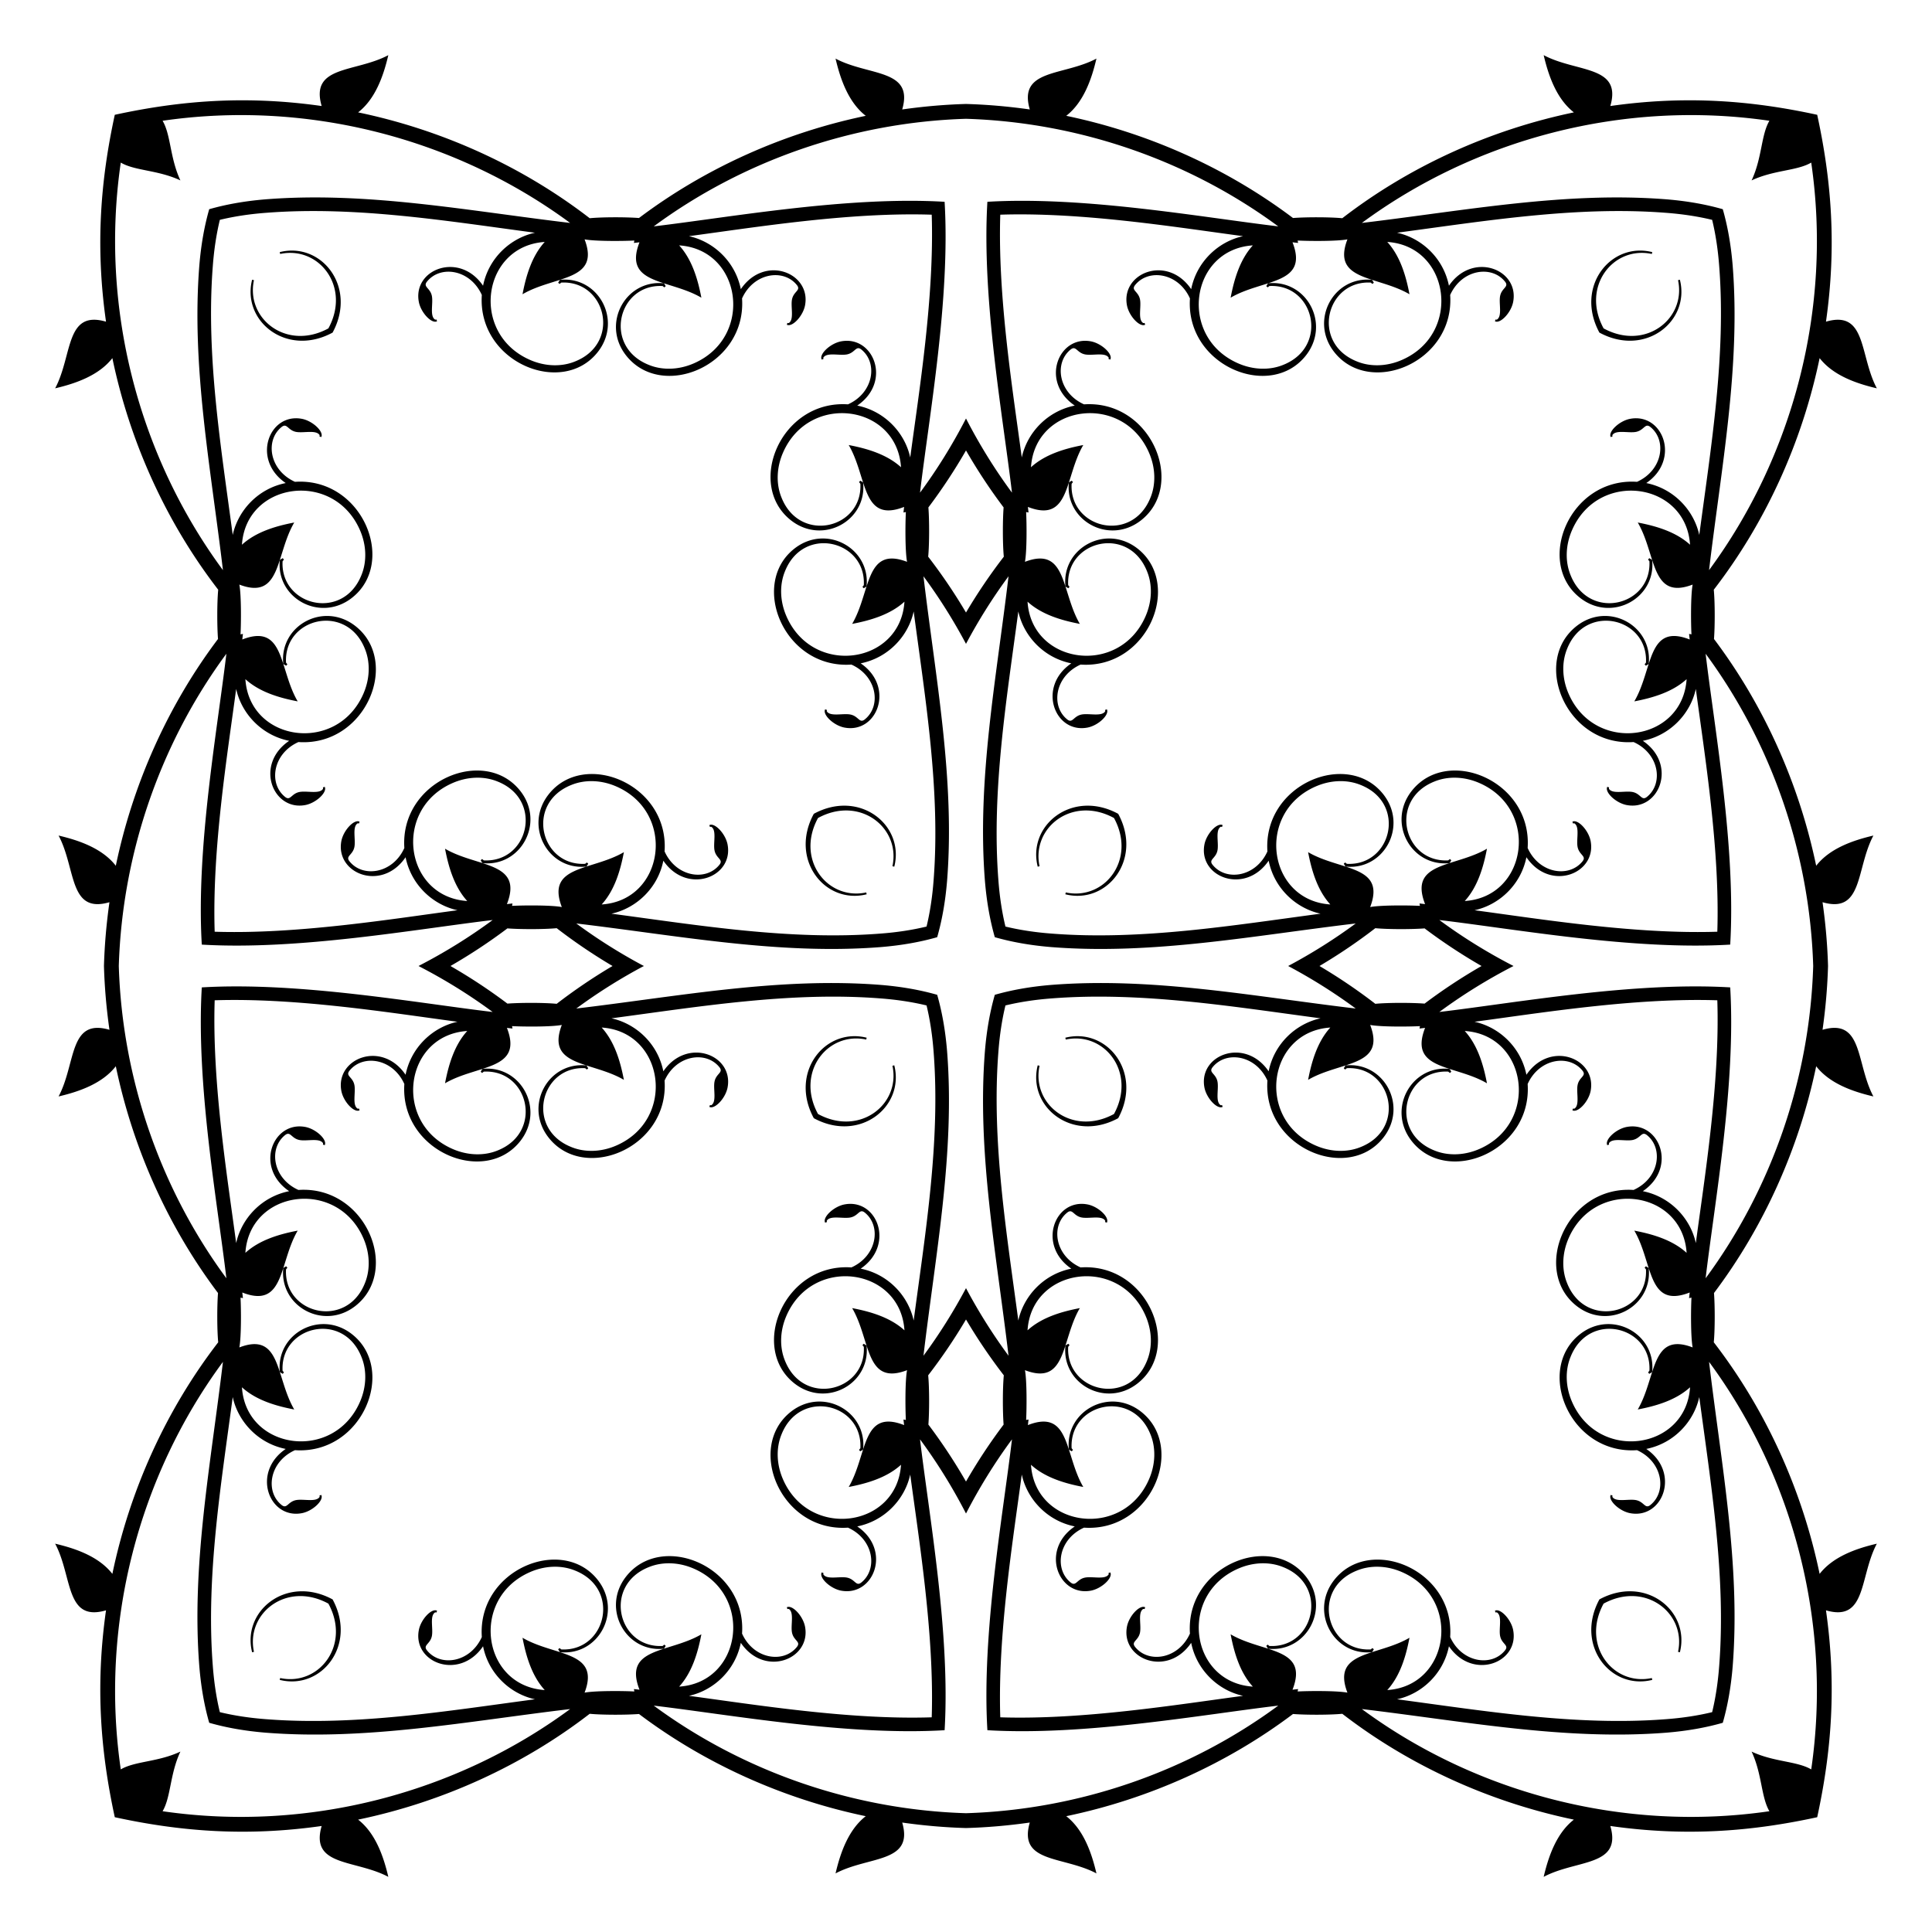 <svg xmlns="http://www.w3.org/2000/svg" viewBox="0 0 1696.886 1696.886"><path d="M1513.133 1513.133c4.15-14.474 7.142-30.868 8.667-49.295 7.098-89.228-10.059-177.791-20.722-267.702 73.695 99.901 108.417 229.865 89.733 357.939-12.557-7.362-32.605-6.374-52.374-15.638 9.263 19.769 8.276 39.817 15.638 52.374-128.073 18.684-258.038-16.038-357.939-89.733 89.911 10.663 178.475 27.82 267.702 20.722 18.427-1.525 34.821-4.517 49.295-8.667zm-1329.381 0c14.474 4.15 30.868 7.142 49.295 8.667 89.228 7.098 177.791-10.059 267.702-20.722-99.901 73.695-229.865 108.417-357.939 89.733 7.362-12.557 6.374-32.605 15.638-52.374-19.769 9.263-39.817 8.276-52.374 15.638-18.684-128.073 16.038-258.038 89.733-357.939-10.663 89.911-27.82 178.475-20.722 267.702 1.526 18.427 4.518 34.821 8.667 49.295zm0-1329.381c-4.15 14.474-7.142 30.868-8.667 49.295-7.098 89.228 10.059 177.791 20.722 267.702-73.695-99.901-108.417-229.865-89.733-357.939 12.557 7.362 32.605 6.374 52.374 15.638-9.263-19.769-8.276-39.817-15.638-52.374 128.073-18.684 258.038 16.038 357.939 89.733-89.911-10.663-178.475-27.82-267.702-20.722-18.427 1.526-34.821 4.518-49.295 8.667zm1329.381 0c-14.474-4.15-30.868-7.142-49.295-8.667-89.228-7.098-177.791 10.059-267.702 20.722 99.901-73.695 229.865-108.417 357.939-89.733-7.362 12.557-6.374 32.605-15.638 52.374 19.769-9.263 39.817-8.276 52.374-15.638 18.684 128.073-16.038 258.038-89.733 357.939 10.663-89.911 27.82-178.475 20.722-267.702-1.525-18.427-4.517-34.821-8.667-49.295zm-664.69 381.753c11.009-20.71 23.494-40.568 37.359-59.363-10.663 89.911-27.82 178.475-20.722 267.702 1.526 18.427 4.518 34.821 8.667 49.295 14.474 4.15 30.868 7.142 49.295 8.667 89.228 7.098 177.791-10.059 267.702-20.722-18.795 13.864-38.653 26.349-59.363 37.359 20.71 11.009 40.568 23.494 59.363 37.359-89.911-10.663-178.475-27.82-267.702-20.722-18.427 1.526-34.821 4.518-49.295 8.667-4.15 14.474-7.142 30.868-8.667 49.295-7.098 89.228 10.059 177.791 20.722 267.702-13.864-18.795-26.349-38.653-37.359-59.363-11.01 20.71-23.495 40.568-37.359 59.363 10.663-89.911 27.82-178.475 20.722-267.702-1.526-18.427-4.518-34.821-8.667-49.295-14.474-4.15-30.868-7.142-49.295-8.667-89.228-7.098-177.791 10.059-267.702 20.722 18.795-13.864 38.653-26.349 59.363-37.359-20.71-11.01-40.568-23.495-59.363-37.359 89.911 10.663 178.475 27.82 267.702 20.722 18.427-1.526 34.821-4.518 49.295-8.667 4.15-14.474 7.142-30.868 8.667-49.295 7.098-89.228-10.059-177.791-20.722-267.702 13.864 18.794 26.349 38.653 37.359 59.363zm0-461.169c99.848 3.065 196.356 37.029 274.255 94.494-67.473-8.004-170.056-26.665-255.468-21.595-5.07 85.412 13.591 187.995 21.595 255.468-15.136-20.518-28.642-42.327-40.382-65.148-11.74 22.821-25.246 44.63-40.382 65.148 8.004-67.473 26.665-170.056 21.595-255.468-85.412-5.07-187.995 13.591-255.468 21.595 77.898-57.465 174.407-91.429 274.255-94.494zm744.106 744.107c-3.065 99.848-37.029 196.356-94.494 274.255 8.004-67.473 26.665-170.056 21.595-255.468-85.412-5.07-187.995 13.591-255.468 21.595 20.518-15.136 42.327-28.642 65.148-40.382-22.821-11.74-44.63-25.246-65.148-40.382 67.473 8.004 170.056 26.665 255.468 21.595 5.07-85.412-13.591-187.995-21.595-255.468 57.466 77.898 91.429 174.407 94.494 274.255zm-744.106 744.106c-99.848-3.065-196.356-37.029-274.255-94.494 67.473 8.004 170.056 26.665 255.468 21.595 5.07-85.412-13.591-187.995-21.595-255.468 15.136 20.518 28.642 42.327 40.382 65.148 11.74-22.821 25.246-44.63 40.382-65.148-8.004 67.473-26.665 170.056-21.595 255.468 85.412 5.07 187.995-13.591 255.468-21.595-77.899 57.466-174.407 91.429-274.255 94.494zM104.336 848.443c3.065-99.848 37.029-196.356 94.494-274.255-8.004 67.473-26.665 170.056-21.595 255.468 85.412 5.07 187.995-13.591 255.468-21.595-20.518 15.136-42.327 28.642-65.148 40.382 22.821 11.74 44.63 25.246 65.148 40.382-67.473-8.004-170.056-26.665-255.468-21.595-5.07 85.412 13.591 187.995 21.595 255.468-57.465-77.899-91.429-174.407-94.494-274.255zm1491.722-747.616c-57.9-12.587-115.436-17.122-181.696-7.711 10.425-35.88-29.632-29.269-58.542-44.674 4.304 18.447 11.464 38.555 26.529 50.256-74.3 15.479-144.596 47.598-203.413 92.96-11.182-1.071-32.065-1.044-43.278-.179-57.934-43.659-126.764-74.674-199.176-89.758 15.086-11.716 22.226-31.835 26.531-50.256-29.054 15.469-68.961 8.831-58.543 44.673-19.346-2.748-37.946-4.307-56.027-4.825-18.081.518-36.682 2.077-56.028 4.825 10.418-35.842-29.489-29.205-58.543-44.673 4.305 18.421 11.445 38.54 26.531 50.256-72.412 15.084-141.242 46.099-199.176 89.758-11.213-.866-32.096-.893-43.279.179-58.818-45.362-129.113-77.481-203.413-92.96 15.065-11.7 22.225-31.808 26.529-50.256-28.909 15.405-68.967 8.793-58.542 44.674-66.26-9.411-123.796-4.876-181.696 7.711-12.587 57.9-17.122 115.436-7.711 181.696-35.88-10.425-29.269 29.632-44.674 58.542 18.447-4.304 38.555-11.464 50.256-26.529 15.479 74.3 47.598 144.596 92.96 203.413-1.071 11.182-1.044 32.065-.179 43.279-43.659 57.934-74.674 126.764-89.758 199.176-11.716-15.086-31.835-22.226-50.256-26.531 15.469 29.054 8.831 68.961 44.673 58.543-2.748 19.346-4.307 37.947-4.825 56.028.518 18.081 2.077 36.682 4.825 56.027-35.842-10.418-29.205 29.489-44.673 58.543 18.421-4.305 38.54-11.445 50.256-26.531 15.084 72.412 46.099 141.242 89.758 199.176-.866 11.213-.893 32.096.179 43.278-45.362 58.818-77.481 129.113-92.96 203.413-11.7-15.065-31.808-22.225-50.256-26.529 15.405 28.909 8.793 68.967 44.674 58.542-9.411 66.26-4.876 123.796 7.711 181.696 57.9 12.587 115.436 17.122 181.696 7.711-10.425 35.88 29.632 29.269 58.542 44.673-4.304-18.447-11.464-38.555-26.529-50.256 74.3-15.479 144.596-47.598 203.413-92.96 11.182 1.071 32.065 1.044 43.279.179 57.934 43.659 126.764 74.674 199.176 89.758-15.086 11.716-22.226 31.835-26.531 50.256 29.054-15.469 68.961-8.831 58.543-44.673 19.346 2.748 37.947 4.307 56.028 4.825 18.081-.518 36.682-2.077 56.027-4.825-10.418 35.842 29.489 29.205 58.543 44.673-4.305-18.421-11.445-38.54-26.531-50.256 72.412-15.084 141.242-46.099 199.176-89.758 11.213.865 32.096.892 43.278-.179 58.818 45.362 129.113 77.481 203.413 92.96-15.065 11.7-22.225 31.808-26.529 50.256 28.909-15.405 68.967-8.793 58.542-44.673 66.26 9.411 123.796 4.876 181.696-7.711 12.587-57.9 17.122-115.436 7.711-181.696 35.88 10.425 29.269-29.632 44.673-58.542-18.447 4.304-38.555 11.464-50.256 26.529-15.479-74.3-47.598-144.596-92.96-203.413 1.071-11.182 1.044-32.065.179-43.278 43.659-57.934 74.674-126.764 89.758-199.176 11.716 15.086 31.835 22.226 50.256 26.531-15.469-29.054-8.831-68.961-44.673-58.543 2.748-19.346 4.307-37.946 4.825-56.027-.518-18.081-2.077-36.682-4.825-56.028 35.842 10.418 29.205-29.489 44.673-58.543-18.421 4.305-38.54 11.445-50.256 26.531-15.084-72.412-46.099-141.242-89.758-199.176.865-11.213.892-32.096-.179-43.279 45.362-58.818 77.481-129.113 92.96-203.413 11.7 15.065 31.808 22.225 50.256 26.529-15.405-28.909-8.793-68.967-44.673-58.542 9.411-66.26 4.877-123.796-7.711-181.696zM848.443 395.638c10.012 17.396 21.045 34.122 33.031 50.027-.866 11.213-.893 32.096.179 43.278a483.796 483.796 0 00-33.209 49.039 483.97 483.97 0 00-33.21-49.039c1.071-11.182 1.044-32.065.179-43.278 11.985-15.905 23.018-32.631 33.03-50.027zM395.638 848.443c17.396-10.012 34.122-21.045 50.027-33.031 11.213.866 32.096.893 43.278-.179a483.97 483.97 0 0049.039 33.21 484.127 484.127 0 00-49.039 33.209c-11.182-1.071-32.065-1.044-43.278-.179-15.905-11.985-32.631-23.018-50.027-33.03zm452.805 452.805c-10.012-17.396-21.045-34.122-33.031-50.027.866-11.213.893-32.096-.179-43.278a483.97 483.97 0 0033.21-49.039 484.127 484.127 0 0033.209 49.039c-1.071 11.182-1.044 32.065-.179 43.278-11.985 15.905-23.018 32.631-33.03 50.027zm452.805-452.805c-17.396 10.012-34.122 21.045-50.027 33.031-11.213-.866-32.096-.893-43.278.179a483.796 483.796 0 00-49.039-33.209 483.97 483.97 0 0049.039-33.21c11.182 1.071 32.065 1.044 43.278.179 15.905 11.985 32.631 23.018 50.027 33.03zM982.115 714.771c-40.199-21.783-79.899 9.905-70.687 46.429l1.624-.38c-7.319-33.887 28.727-62.323 65.372-42.358 19.965 36.645-8.471 72.691-42.358 65.372l-.38 1.624c36.524 9.212 68.212-30.488 46.429-70.687zm-267.344 0c-21.783 40.199 9.905 79.899 46.429 70.687l-.38-1.624c-33.887 7.319-62.323-28.727-42.358-65.372 36.645-19.965 72.691 8.471 65.372 42.358l1.624.38c9.212-36.524-30.488-68.212-70.687-46.429zm0 267.344c40.199 21.783 79.899-9.905 70.687-46.429l-1.624.38c7.319 33.887-28.727 62.323-65.372 42.358-19.965-36.645 8.471-72.691 42.358-65.372l.38-1.624c-36.524-9.212-68.212 30.488-46.429 70.687zm267.344 0c21.783-40.199-9.905-79.899-46.429-70.687l.38 1.624c33.887-7.319 62.323 28.727 42.358 65.372-36.645 19.965-72.691-8.471-65.372-42.358l-1.624-.38c-9.212 36.524 30.488 68.212 70.687 46.429zm-99.028-168.316c-2.96-12.226-5.09-25.831-6.205-40.885-6.075-78.576 7.249-158.748 17.516-235.874 4.629 21.349 22.004 40.644 46.548 45.579-30.323 20.681-14.667 61.814 14.145 56.424v-.002c9.553-1.779 19.557-11.344 17.08-16.013l-1.563.508.157 1.114c-2.997 5.121-14.529 1.531-21.052 2.972-6.96 1.539-7.666 7.941-12.316 4.286-14.761-11.767-10.902-38.027 11.685-48.208 59.252 4.022 89.973-71.011 49.81-102.068-27.745-21.455-66.153-.333-63.165 32.865.036.395.23.728.533.913l2.033 1.245 1.088-1.232-1.192-1.492c-2.067-39.122 52.99-52.949 69.257-12.15 4.91 11.97 4.433 26.375-1.313 39.523-23.154 53.172-100.07 42.214-103.631-12.843 12.339 11.262 29.637 16.404 45.936 19.503-16.514-28.109-11.293-68.602-48.216-54.516 1.768-9.308 1.566-33.789 1.038-43.721l2.108.401c-.318-2.887-.2-1.815-.56-4.904 37.453 14.6 32.073-26.136 48.652-54.345-16.296 3.092-33.605 8.25-45.936 19.502 3.575-55.159 80.505-65.95 103.631-12.842 5.743 13.149 6.223 27.555 1.309 39.531-16.181 40.587-71.309 27.188-69.254-12.159l1.192-1.49-1.087-1.232c-1.72 1.052-2.484 1.235-2.567 2.157-2.986 33.203 35.403 54.327 63.165 32.867 40.298-31.164 9.327-106.069-49.81-102.069-22.655-10.195-26.384-36.486-11.689-48.202 4.664-3.668 5.346 2.74 12.32 4.28 6.517 1.443 18.057-2.151 21.052 2.972l-.157 1.115 1.563.506c2.488-4.697-7.508-14.202-17.081-16.013v-.001c-28.509-5.333-44.882 35.475-14.145 56.424-24.187 4.867-41.824 23.859-46.548 45.578-7.642-57.401-21.244-140.568-18.868-213.245 72.677-2.377 155.844 11.226 213.245 18.868-21.719 4.723-40.711 22.361-45.578 46.548-20.949-30.737-61.756-14.363-56.424 14.145h.001c1.811 9.573 11.316 19.569 16.013 17.081l-.506-1.563-1.115.157c-5.123-2.995-1.53-14.535-2.972-21.052-1.54-6.974-7.948-7.656-4.28-12.32 11.716-14.695 38.007-10.966 48.202 11.689-4 59.138 70.905 90.108 102.069 49.81 21.46-27.763.337-66.152-32.867-63.165-.922.084-1.105.847-2.157 2.567l1.232 1.087 1.49-1.192c39.347-2.056 52.747 53.073 12.159 69.254-11.976 4.914-26.382 4.434-39.531-1.309-53.108-23.126-42.317-100.056 12.842-103.631-11.253 12.331-16.41 29.64-19.502 45.936 28.209-16.579 68.945-11.199 54.345-48.652 3.089.36 2.017.242 4.904.56l-.401-2.108c9.932.528 34.413.73 43.721-1.038-14.086 36.923 26.407 31.702 54.516 48.216-3.099-16.299-8.242-33.597-19.504-45.936 55.057 3.561 66.015 80.477 12.843 103.631-13.147 5.747-27.552 6.223-39.523 1.313-40.799-16.267-26.972-71.324 12.15-69.257l1.491 1.192 1.232-1.088-1.245-2.033c-.186-.303-.518-.497-.913-.533-33.198-2.989-54.32 35.419-32.865 63.165 31.056 40.164 106.089 9.442 102.068-49.81 10.181-22.587 36.441-26.446 48.208-11.685 3.656 4.65-2.747 5.356-4.286 12.316-1.441 6.524 2.149 18.055-2.972 21.052l-1.114-.157-.508 1.563c4.668 2.477 14.234-7.527 16.013-17.08h.002c5.389-28.811-35.743-44.468-56.424-14.145-4.935-24.544-24.23-41.919-45.578-46.548 77.126-10.267 157.297-23.591 235.874-17.516 15.054 1.114 28.658 3.245 40.885 6.205 2.96 12.226 5.09 25.831 6.205 40.885 6.075 78.576-7.249 158.748-17.516 235.874-4.629-21.349-22.004-40.644-46.548-45.579 30.323-20.681 14.667-61.814-14.145-56.424v.002c-9.553 1.779-19.557 11.345-17.08 16.013l1.563-.508-.157-1.114c2.997-5.121 14.529-1.531 21.052-2.972 6.96-1.539 7.666-7.941 12.316-4.286 14.761 11.767 10.902 38.027-11.685 48.208-59.252-4.022-89.973 71.011-49.81 102.068 27.745 21.455 66.153.333 63.165-32.865-.036-.395-.23-.728-.533-.913l-2.033-1.245-1.088 1.232 1.192 1.492c2.067 39.122-52.99 52.949-69.257 12.15-4.91-11.97-4.433-26.375 1.313-39.523 23.154-53.172 100.07-42.214 103.631 12.843-12.339-11.262-29.637-16.404-45.936-19.503 16.514 28.109 11.293 68.602 48.216 54.516-1.768 9.308-1.566 33.789-1.038 43.721l-2.108-.401c.318 2.887.2 1.815.56 4.904-37.453-14.6-32.073 26.136-48.652 54.345 16.296-3.092 33.605-8.25 45.936-19.502-3.575 55.159-80.505 65.95-103.631 12.842-5.744-13.149-6.223-27.555-1.309-39.531 16.181-40.587 71.309-27.188 69.254 12.159l-1.192 1.49 1.087 1.232c1.72-1.052 2.484-1.235 2.567-2.157 2.986-33.203-35.403-54.327-63.165-32.867-40.298 31.164-9.327 106.069 49.81 102.069 22.656 10.195 26.384 36.486 11.689 48.202-4.664 3.668-5.346-2.74-12.32-4.28-6.517-1.443-18.057 2.151-21.052-2.972l.157-1.115-1.563-.506c-2.488 4.697 7.508 14.202 17.081 16.013v.001c28.509 5.333 44.882-35.475 14.145-56.424 24.187-4.867 41.824-23.859 46.548-45.578 7.642 57.401 21.244 140.568 18.868 213.245-72.677 2.377-155.844-11.226-213.245-18.868 21.719-4.723 40.711-22.361 45.578-46.548 20.949 30.737 61.756 14.363 56.424-14.145h-.001c-1.811-9.573-11.316-19.569-16.013-17.081l.506 1.563 1.115-.157c5.123 2.995 1.53 14.535 2.972 21.052 1.54 6.974 7.948 7.656 4.28 12.32-11.716 14.695-38.007 10.966-48.202-11.689 4-59.138-70.905-90.108-102.069-49.81-21.46 27.763-.337 66.152 32.867 63.165.922-.084 1.105-.847 2.157-2.567l-1.232-1.087-1.49 1.192c-39.347 2.056-52.747-53.073-12.159-69.254 11.976-4.914 26.382-4.434 39.531 1.309 53.108 23.126 42.317 100.056-12.842 103.631 11.253-12.331 16.41-29.64 19.502-45.936-28.209 16.579-68.945 11.199-54.345 48.652-3.089-.36-2.017-.242-4.904-.56l.401 2.108c-9.932-.528-34.413-.73-43.721 1.038 14.086-36.923-26.407-31.703-54.516-48.216 3.099 16.299 8.242 33.597 19.504 45.936-55.057-3.561-66.015-80.477-12.843-103.631 13.147-5.747 27.552-6.223 39.523-1.313 40.799 16.267 26.972 71.324-12.15 69.257l-1.492-1.192-1.232 1.088 1.245 2.033c.186.303.518.497.913.533 33.198 2.989 54.32-35.419 32.865-63.165-31.056-40.164-106.089-9.442-102.068 49.81-10.181 22.587-36.441 26.446-48.208 11.685-3.656-4.65 2.747-5.356 4.286-12.316 1.441-6.524-2.149-18.055 2.972-21.052l1.114.157.508-1.563c-4.668-2.477-14.234 7.527-16.013 17.08h-.002c-5.389 28.811 35.743 44.468 56.424 14.145 4.935 24.544 24.23 41.919 45.578 46.548-77.126 10.267-157.297 23.591-235.873 17.516-15.054-1.115-28.659-3.245-40.885-6.205zm-69.288 0c-12.226 2.96-25.831 5.09-40.885 6.205-78.576 6.075-158.748-7.249-235.874-17.516 21.349-4.629 40.644-22.004 45.579-46.548 20.681 30.323 61.814 14.667 56.424-14.145h-.002c-1.779-9.553-11.344-19.557-16.013-17.08l.508 1.563 1.114-.157c5.121 2.997 1.531 14.529 2.972 21.052 1.539 6.96 7.941 7.666 4.286 12.316-11.767 14.761-38.027 10.902-48.208-11.685 4.022-59.252-71.011-89.973-102.068-49.81-21.455 27.745-.333 66.153 32.865 63.165.395-.036.728-.23.913-.533l1.245-2.033-1.232-1.088-1.492 1.192c-39.122 2.067-52.949-52.99-12.15-69.257 11.97-4.91 26.375-4.433 39.523 1.313 53.172 23.154 42.214 100.07-12.843 103.631 11.262-12.339 16.404-29.637 19.503-45.936-28.109 16.514-68.602 11.293-54.516 48.216-9.308-1.768-33.789-1.566-43.721-1.038l.401-2.108c-2.887.318-1.815.2-4.904.56 14.6-37.453-26.136-32.073-54.345-48.652 3.092 16.296 8.25 33.605 19.502 45.936-55.159-3.575-65.95-80.505-12.842-103.631 13.149-5.743 27.555-6.223 39.531-1.309 40.587 16.181 27.188 71.309-12.159 69.254l-1.49-1.192-1.232 1.087c1.052 1.72 1.235 2.484 2.157 2.567 33.203 2.986 54.327-35.403 32.867-63.165-31.164-40.298-106.069-9.327-102.069 49.81-10.195 22.655-36.486 26.384-48.202 11.689-3.668-4.664 2.74-5.346 4.28-12.32 1.443-6.517-2.151-18.057 2.972-21.052l1.115.157.506-1.563c-4.697-2.488-14.202 7.508-16.013 17.081h-.001c-5.333 28.509 35.475 44.882 56.424 14.145 4.867 24.187 23.859 41.824 45.578 46.548-57.401 7.642-140.568 21.244-213.245 18.868-2.377-72.677 11.226-155.844 18.868-213.245 4.723 21.719 22.361 40.711 46.548 45.578-30.737 20.948-14.363 61.756 14.145 56.424v-.001c9.573-1.811 19.569-11.316 17.081-16.013l-1.563.506.157 1.115c-2.995 5.123-14.535 1.53-21.052 2.972-6.974 1.54-7.656 7.948-12.32 4.28-14.695-11.716-10.966-38.007 11.689-48.202 59.138 4 90.108-70.905 49.81-102.069-27.763-21.46-66.152-.337-63.165 32.867.084.922.847 1.105 2.567 2.157l1.087-1.232-1.192-1.49c-2.056-39.347 53.073-52.746 69.254-12.159 4.914 11.976 4.434 26.382-1.309 39.531-23.126 53.108-100.056 42.317-103.631-12.842 12.331 11.253 29.64 16.41 45.936 19.502-16.579-28.209-11.199-68.945-48.652-54.345.36-3.089.242-2.017.56-4.904l-2.108.401c.528-9.932.73-34.413-1.038-43.721 36.923 14.086 31.702-26.407 48.216-54.516-16.299 3.099-33.597 8.242-45.936 19.503 3.561-55.056 80.477-66.015 103.631-12.843 5.747 13.147 6.223 27.552 1.313 39.523-16.267 40.799-71.324 26.972-69.257-12.15l1.192-1.492-1.088-1.232-2.033 1.245c-.303.186-.497.518-.533.913-2.989 33.198 35.419 54.32 63.165 32.865 40.164-31.056 9.442-106.09-49.81-102.068-22.587-10.181-26.446-36.441-11.685-48.208 4.65-3.656 5.356 2.747 12.316 4.286 6.524 1.441 18.055-2.149 21.052 2.972l-.157 1.114 1.563.508c2.477-4.668-7.527-14.234-17.08-16.013v-.002c-28.811-5.389-44.468 35.743-14.145 56.424-24.544 4.935-41.919 24.23-46.548 45.579-10.267-77.126-23.591-157.297-17.516-235.874 1.114-15.054 3.245-28.658 6.205-40.885 12.226-2.96 25.831-5.09 40.885-6.205 78.576-6.075 158.748 7.249 235.874 17.516-21.349 4.629-40.644 22.004-45.579 46.548-20.681-30.323-61.814-14.667-56.424 14.145h.002c1.779 9.553 11.345 19.557 16.013 17.08l-.508-1.563-1.114.157c-5.121-2.997-1.531-14.529-2.972-21.052-1.539-6.96-7.941-7.666-4.286-12.316 11.767-14.761 38.027-10.902 48.208 11.685-4.022 59.252 71.011 89.973 102.068 49.81 21.455-27.745.333-66.153-32.865-63.165-.395.036-.728.23-.913.533l-1.245 2.033 1.232 1.088 1.492-1.192c39.122-2.067 52.949 52.99 12.15 69.257-11.97 4.91-26.375 4.433-39.523-1.313-53.172-23.154-42.214-100.07 12.843-103.631-11.262 12.339-16.404 29.637-19.503 45.936 28.109-16.514 68.602-11.293 54.516-48.216 9.308 1.768 33.789 1.566 43.721 1.038l-.401 2.108c2.887-.318 1.815-.2 4.904-.56-14.6 37.453 26.136 32.073 54.345 48.652-3.092-16.296-8.25-33.605-19.502-45.936 55.159 3.575 65.95 80.505 12.842 103.631-13.149 5.743-27.555 6.223-39.531 1.309-40.587-16.181-27.188-71.309 12.159-69.254l1.49 1.192 1.232-1.087c-1.052-1.72-1.235-2.484-2.157-2.567-33.203-2.986-54.327 35.403-32.867 63.165 31.164 40.298 106.069 9.327 102.069-49.81 10.195-22.655 36.486-26.384 48.202-11.689 3.668 4.664-2.74 5.346-4.28 12.32-1.443 6.517 2.151 18.057-2.972 21.052l-1.115-.157-.506 1.563c4.697 2.488 14.202-7.508 16.013-17.081h.001c5.333-28.509-35.475-44.882-56.424-14.145-4.867-24.187-23.859-41.824-45.578-46.548 57.401-7.642 140.568-21.244 213.245-18.868 2.377 72.677-11.226 155.844-18.868 213.245-4.723-21.719-22.361-40.711-46.548-45.578 30.737-20.949 14.363-61.756-14.145-56.424v.001c-9.573 1.811-19.569 11.316-17.081 16.013l1.563-.506-.157-1.115c2.995-5.123 14.535-1.53 21.052-2.972 6.974-1.54 7.656-7.948 12.32-4.28 14.695 11.716 10.966 38.007-11.689 48.202-59.138-4-90.108 70.905-49.81 102.069 27.763 21.46 66.152.337 63.165-32.867-.084-.922-.847-1.105-2.567-2.157l-1.087 1.232 1.192 1.49c2.056 39.347-53.073 52.746-69.254 12.159-4.914-11.976-4.434-26.382 1.309-39.531 23.126-53.108 100.056-42.317 103.631 12.842-12.331-11.253-29.64-16.41-45.936-19.502 16.579 28.209 11.199 68.945 48.652 54.345-.36 3.089-.242 2.017-.56 4.904l2.108-.401c-.528 9.932-.73 34.413 1.038 43.721-36.923-14.086-31.703 26.407-48.216 54.516 16.299-3.099 33.597-8.242 45.936-19.503-3.561 55.057-80.477 66.015-103.631 12.843-5.747-13.147-6.223-27.552-1.313-39.523 16.267-40.799 71.324-26.972 69.257 12.15l-1.192 1.492 1.088 1.232 2.033-1.245c.303-.186.497-.518.533-.913 2.989-33.198-35.419-54.32-63.165-32.865-40.164 31.056-9.442 106.09 49.81 102.068 22.587 10.181 26.446 36.441 11.685 48.208-4.65 3.656-5.356-2.747-12.316-4.286-6.524-1.441-18.055 2.149-21.052-2.972l.157-1.114-1.563-.508c-2.477 4.668 7.527 14.234 17.08 16.013v.002c28.811 5.389 44.468-35.743 14.145-56.424 24.544-4.935 41.919-24.23 46.548-45.579 10.267 77.126 23.591 157.297 17.516 235.874-1.115 15.054-3.245 28.658-6.205 40.885zm0 69.288c2.96 12.226 5.09 25.831 6.205 40.885 6.075 78.576-7.249 158.748-17.516 235.873-4.629-21.349-22.004-40.644-46.548-45.578 30.323-20.681 14.667-61.814-14.145-56.424v.002c-9.553 1.779-19.557 11.345-17.08 16.013l1.563-.508-.157-1.114c2.997-5.121 14.529-1.531 21.052-2.972 6.96-1.539 7.666-7.941 12.316-4.286 14.761 11.767 10.902 38.027-11.685 48.208-59.252-4.022-89.973 71.011-49.81 102.068 27.745 21.455 66.153.333 63.165-32.865-.036-.395-.23-.728-.533-.913l-2.033-1.245-1.088 1.232 1.192 1.492c2.067 39.122-52.99 52.949-69.257 12.15-4.91-11.97-4.433-26.375 1.313-39.523 23.154-53.172 100.07-42.214 103.631 12.843-12.339-11.262-29.637-16.404-45.936-19.504 16.514 28.109 11.293 68.602 48.216 54.516-1.768 9.308-1.566 33.789-1.038 43.721l-2.108-.401c.318 2.886.2 1.815.56 4.904-37.453-14.6-32.073 26.136-48.652 54.345 16.296-3.092 33.605-8.25 45.936-19.502-3.575 55.159-80.505 65.95-103.631 12.842-5.743-13.148-6.223-27.555-1.309-39.531 16.181-40.587 71.309-27.188 69.254 12.159l-1.192 1.49 1.087 1.232c1.72-1.052 2.484-1.235 2.567-2.157 2.986-33.203-35.403-54.327-63.165-32.867-40.298 31.164-9.327 106.069 49.81 102.069 22.655 10.195 26.384 36.486 11.689 48.202-4.664 3.668-5.346-2.74-12.32-4.28-6.517-1.443-18.057 2.151-21.052-2.972l.157-1.115-1.563-.506c-2.488 4.697 7.508 14.202 17.081 16.013v.001c28.509 5.333 44.882-35.475 14.145-56.424 24.187-4.867 41.824-23.859 46.548-45.578 7.642 57.401 21.244 140.568 18.868 213.245-72.677 2.377-155.844-11.226-213.245-18.868 21.719-4.723 40.711-22.361 45.578-46.548 20.948 30.737 61.756 14.363 56.424-14.145h-.001c-1.811-9.573-11.316-19.569-16.013-17.081l.506 1.563 1.115-.157c5.123 2.995 1.53 14.535 2.972 21.052 1.54 6.974 7.948 7.656 4.28 12.32-11.716 14.695-38.007 10.966-48.202-11.689 4-59.138-70.905-90.108-102.069-49.81-21.46 27.763-.337 66.152 32.867 63.165.922-.084 1.105-.847 2.157-2.567l-1.232-1.087-1.49 1.192c-39.347 2.056-52.746-53.073-12.159-69.254 11.976-4.914 26.382-4.434 39.531 1.309 53.108 23.126 42.317 100.056-12.842 103.631 11.253-12.331 16.41-29.64 19.502-45.936-28.209 16.579-68.945 11.199-54.345 48.652-3.089-.36-2.017-.242-4.904-.56l.401 2.108c-9.932-.528-34.413-.73-43.721 1.038 14.086-36.923-26.407-31.703-54.516-48.216 3.099 16.299 8.242 33.597 19.503 45.936-55.056-3.561-66.015-80.477-12.843-103.631 13.147-5.747 27.552-6.223 39.523-1.313 40.799 16.267 26.972 71.324-12.15 69.257l-1.492-1.192-1.232 1.088 1.245 2.033c.186.303.518.497.913.533 33.198 2.989 54.32-35.419 32.865-63.165-31.056-40.164-106.09-9.442-102.068 49.81-10.181 22.587-36.441 26.446-48.208 11.685-3.656-4.65 2.747-5.356 4.286-12.316 1.441-6.524-2.149-18.055 2.972-21.052l1.114.157.508-1.563c-4.668-2.477-14.234 7.527-16.013 17.08h-.002c-5.389 28.811 35.743 44.468 56.424 14.145 4.935 24.544 24.23 41.919 45.579 46.548-77.126 10.267-157.297 23.591-235.874 17.516-15.054-1.115-28.658-3.245-40.885-6.205-2.96-12.226-5.09-25.831-6.205-40.885-6.075-78.576 7.249-158.748 17.516-235.874 4.629 21.349 22.004 40.644 46.548 45.578-30.323 20.681-14.667 61.814 14.145 56.424v-.002c9.553-1.779 19.557-11.345 17.08-16.013l-1.563.508.157 1.114c-2.997 5.121-14.529 1.531-21.052 2.972-6.96 1.539-7.666 7.941-12.316 4.286-14.761-11.767-10.902-38.027 11.685-48.208 59.252 4.022 89.973-71.011 49.81-102.068-27.745-21.455-66.153-.333-63.165 32.865.036.395.23.728.533.913l2.033 1.245 1.088-1.232-1.192-1.491c-2.067-39.122 52.99-52.949 69.257-12.15 4.91 11.97 4.433 26.375-1.313 39.523-23.154 53.172-100.07 42.214-103.631-12.843 12.339 11.262 29.637 16.404 45.936 19.504-16.514-28.109-11.293-68.602-48.216-54.516 1.768-9.308 1.566-33.789 1.038-43.721l2.108.401c-.318-2.886-.2-1.815-.56-4.904 37.453 14.6 32.073-26.136 48.652-54.345-16.296 3.092-33.605 8.25-45.936 19.502 3.575-55.159 80.505-65.95 103.631-12.842 5.743 13.148 6.223 27.555 1.309 39.531-16.181 40.587-71.309 27.188-69.254-12.159l1.192-1.49-1.087-1.232c-1.72 1.052-2.484 1.235-2.567 2.157-2.986 33.203 35.403 54.327 63.165 32.867 40.298-31.164 9.327-106.069-49.81-102.069-22.655-10.195-26.384-36.486-11.689-48.202 4.664-3.668 5.346 2.74 12.32 4.28 6.517 1.443 18.057-2.151 21.052 2.972l-.157 1.115 1.563.506c2.488-4.697-7.508-14.202-17.081-16.013v-.001c-28.509-5.333-44.882 35.475-14.145 56.424-24.187 4.867-41.824 23.859-46.548 45.578-7.642-57.401-21.244-140.568-18.868-213.245 72.677-2.377 155.844 11.226 213.245 18.868-21.719 4.723-40.711 22.361-45.578 46.548-20.949-30.737-61.756-14.363-56.424 14.145h.001c1.811 9.573 11.316 19.569 16.013 17.081l-.506-1.563-1.115.157c-5.123-2.995-1.53-14.535-2.972-21.052-1.54-6.974-7.948-7.656-4.28-12.32 11.716-14.695 38.007-10.966 48.202 11.689-4 59.138 70.905 90.108 102.069 49.81 21.46-27.763.337-66.152-32.867-63.165-.922.084-1.105.847-2.157 2.567l1.232 1.087 1.49-1.192c39.347-2.055 52.746 53.073 12.159 69.254-11.976 4.914-26.382 4.434-39.531-1.309-53.108-23.126-42.317-100.056 12.842-103.631-11.253 12.331-16.41 29.64-19.502 45.936 28.209-16.579 68.945-11.199 54.345-48.652 3.089.36 2.017.242 4.904.56l-.401-2.108c9.932.528 34.413.73 43.721-1.038-14.086 36.923 26.407 31.702 54.516 48.216-3.099-16.299-8.242-33.597-19.503-45.936 55.057 3.561 66.015 80.477 12.843 103.631-13.147 5.747-27.552 6.223-39.523 1.313-40.799-16.267-26.972-71.324 12.15-69.257l1.492 1.192 1.232-1.088-1.245-2.033c-.186-.303-.518-.497-.913-.533-33.198-2.989-54.32 35.419-32.865 63.165 31.056 40.164 106.09 9.442 102.068-49.81 10.181-22.587 36.441-26.446 48.208-11.685 3.656 4.65-2.747 5.356-4.286 12.316-1.441 6.524 2.149 18.055-2.972 21.052l-1.114-.157-.508 1.563c4.668 2.477 14.234-7.527 16.013-17.08h.002c5.389-28.811-35.743-44.468-56.424-14.145-4.935-24.544-24.23-41.919-45.579-46.548 77.126-10.267 157.297-23.591 235.874-17.516 15.054 1.115 28.658 3.245 40.885 6.205zm69.288 0c12.226-2.96 25.831-5.09 40.885-6.205 78.576-6.075 158.748 7.249 235.873 17.516-21.349 4.629-40.644 22.004-45.578 46.548-20.681-30.323-61.814-14.667-56.424 14.145h.002c1.779 9.553 11.345 19.557 16.013 17.08l-.508-1.563-1.114.157c-5.121-2.997-1.531-14.529-2.972-21.052-1.539-6.96-7.941-7.666-4.286-12.316 11.767-14.761 38.027-10.902 48.208 11.685-4.022 59.252 71.011 89.973 102.068 49.81 21.455-27.745.333-66.153-32.865-63.165-.395.036-.728.23-.913.533l-1.245 2.033 1.232 1.088 1.492-1.192c39.122-2.067 52.949 52.99 12.15 69.257-11.97 4.91-26.375 4.433-39.523-1.313-53.172-23.154-42.214-100.07 12.843-103.631-11.262 12.339-16.404 29.637-19.504 45.936 28.109-16.514 68.602-11.293 54.516-48.216 9.308 1.768 33.789 1.566 43.721 1.038l-.401 2.108c2.886-.318 1.815-.2 4.904-.56-14.6 37.453 26.136 32.073 54.345 48.652-3.092-16.296-8.25-33.605-19.502-45.936 55.159 3.575 65.95 80.505 12.842 103.631-13.148 5.743-27.555 6.223-39.531 1.309-40.587-16.181-27.188-71.309 12.159-69.254l1.49 1.192 1.232-1.087c-1.052-1.72-1.235-2.484-2.157-2.567-33.203-2.986-54.327 35.403-32.867 63.165 31.164 40.298 106.069 9.327 102.069-49.81 10.195-22.655 36.486-26.384 48.202-11.689 3.668 4.664-2.74 5.346-4.28 12.32-1.443 6.517 2.151 18.057-2.972 21.052l-1.115-.157-.506 1.563c4.697 2.488 14.202-7.508 16.013-17.081h.001c5.333-28.509-35.475-44.882-56.424-14.145-4.867-24.187-23.859-41.824-45.578-46.548 57.401-7.642 140.568-21.244 213.245-18.868 2.377 72.677-11.226 155.844-18.868 213.245-4.723-21.719-22.361-40.711-46.548-45.578 30.737-20.949 14.363-61.756-14.145-56.424v.001c-9.573 1.811-19.569 11.316-17.081 16.013l1.563-.506-.157-1.115c2.995-5.123 14.535-1.53 21.052-2.972 6.974-1.54 7.656-7.948 12.32-4.28 14.695 11.716 10.966 38.007-11.689 48.202-59.138-4-90.108 70.905-49.81 102.069 27.763 21.46 66.152.337 63.165-32.867-.084-.922-.847-1.105-2.567-2.157l-1.087 1.232 1.192 1.49c2.056 39.347-53.073 52.747-69.254 12.159-4.914-11.976-4.434-26.382 1.309-39.531 23.126-53.108 100.056-42.317 103.631 12.842-12.331-11.253-29.64-16.41-45.936-19.502 16.579 28.209 11.199 68.945 48.652 54.345-.36 3.089-.242 2.017-.56 4.904l2.108-.401c-.528 9.932-.73 34.413 1.038 43.721-36.923-14.086-31.703 26.407-48.216 54.516 16.299-3.099 33.597-8.242 45.936-19.504-3.561 55.057-80.477 66.015-103.631 12.843-5.747-13.147-6.223-27.552-1.313-39.523 16.267-40.799 71.324-26.972 69.257 12.15l-1.192 1.491 1.088 1.232 2.033-1.245c.303-.186.497-.518.533-.913 2.989-33.198-35.419-54.32-63.165-32.865-40.164 31.056-9.442 106.089 49.81 102.068 22.587 10.181 26.446 36.441 11.685 48.208-4.65 3.656-5.356-2.747-12.316-4.286-6.524-1.441-18.055 2.149-21.052-2.972l.157-1.114-1.563-.508c-2.477 4.668 7.527 14.234 17.08 16.013v.002c28.811 5.389 44.468-35.743 14.145-56.424 24.544-4.935 41.919-24.23 46.548-45.578 10.267 77.126 23.591 157.297 17.516 235.874-1.115 15.054-3.245 28.658-6.205 40.885-12.226 2.96-25.831 5.09-40.885 6.205-78.576 6.075-158.748-7.249-235.874-17.516 21.349-4.629 40.644-22.004 45.578-46.548 20.681 30.323 61.814 14.667 56.424-14.145h-.002c-1.779-9.553-11.345-19.557-16.013-17.08l.508 1.563 1.114-.157c5.121 2.997 1.531 14.529 2.972 21.052 1.539 6.96 7.941 7.666 4.286 12.316-11.767 14.761-38.027 10.902-48.208-11.685 4.022-59.252-71.011-89.973-102.068-49.81-21.455 27.745-.333 66.153 32.865 63.165.395-.036.728-.23.913-.533l1.245-2.033-1.232-1.088-1.491 1.192c-39.122 2.067-52.949-52.99-12.15-69.257 11.97-4.91 26.375-4.433 39.523 1.313 53.172 23.154 42.214 100.07-12.843 103.631 11.262-12.339 16.404-29.637 19.504-45.936-28.109 16.514-68.602 11.293-54.516 48.216-9.308-1.768-33.789-1.566-43.721-1.038l.401-2.108c-2.886.318-1.815.2-4.904.56 14.6-37.453-26.136-32.073-54.345-48.652 3.092 16.296 8.25 33.605 19.502 45.936-55.159-3.575-65.95-80.505-12.842-103.631 13.148-5.744 27.555-6.223 39.531-1.309 40.587 16.181 27.188 71.309-12.159 69.254l-1.49-1.192-1.232 1.087c1.052 1.72 1.235 2.484 2.157 2.567 33.203 2.986 54.327-35.403 32.867-63.165-31.164-40.298-106.069-9.327-102.069 49.81-10.195 22.656-36.486 26.384-48.202 11.689-3.668-4.664 2.74-5.346 4.28-12.32 1.443-6.517-2.151-18.057 2.972-21.052l1.115.157.506-1.563c-4.697-2.488-14.202 7.508-16.013 17.081h-.001c-5.333 28.509 35.475 44.882 56.424 14.145 4.867 24.187 23.859 41.824 45.578 46.548-57.401 7.642-140.568 21.244-213.245 18.868-2.377-72.677 11.226-155.844 18.868-213.245 4.723 21.719 22.361 40.711 46.548 45.578-30.737 20.949-14.363 61.756 14.145 56.424v-.001c9.573-1.811 19.569-11.316 17.081-16.013l-1.563.506.157 1.115c-2.995 5.123-14.535 1.53-21.052 2.972-6.974 1.54-7.656 7.948-12.32 4.28-14.695-11.716-10.966-38.007 11.689-48.202 59.138 4 90.108-70.905 49.81-102.069-27.763-21.46-66.152-.337-63.165 32.867.084.922.847 1.105 2.567 2.157l1.087-1.232-1.192-1.49c-2.055-39.347 53.073-52.747 69.254-12.159 4.914 11.976 4.434 26.382-1.309 39.531-23.126 53.108-100.056 42.317-103.631-12.842 12.331 11.253 29.64 16.41 45.936 19.502-16.579-28.209-11.199-68.945-48.652-54.345.36-3.089.242-2.017.56-4.904l-2.108.401c.528-9.932.73-34.413-1.038-43.721 36.923 14.086 31.702-26.407 48.216-54.516-16.299 3.099-33.597 8.242-45.936 19.504 3.561-55.057 80.477-66.015 103.631-12.843 5.747 13.147 6.223 27.552 1.313 39.523-16.267 40.799-71.324 26.972-69.257-12.15l1.192-1.492-1.088-1.232-2.033 1.245c-.303.186-.497.518-.533.913-2.989 33.198 35.419 54.32 63.165 32.865 40.164-31.056 9.442-106.089-49.81-102.068-22.587-10.181-26.446-36.441-11.685-48.208 4.65-3.656 5.356 2.747 12.316 4.286 6.524 1.441 18.055-2.149 21.052 2.972l-.157 1.114 1.563.508c2.477-4.668-7.527-14.234-17.08-16.013v-.002c-28.811-5.389-44.468 35.743-14.145 56.424-24.544 4.935-41.919 24.23-46.548 45.578-10.267-77.126-23.591-157.297-17.516-235.873 1.115-15.054 3.245-28.659 6.205-40.885zm525.369-594.657c-19.965-36.645 8.471-72.691 42.358-65.372l.38-1.624c-36.524-9.212-68.212 30.488-46.429 70.687 40.199 21.783 79.899-9.905 70.687-46.429l-1.624.38c7.319 33.887-28.727 62.323-65.372 42.358zm-1120.026 0c-36.645 19.965-72.691-8.471-65.372-42.358l-1.624-.38c-9.212 36.524 30.488 68.212 70.687 46.429 21.783-40.199-9.905-79.899-46.429-70.687l.38 1.624c33.887-7.319 62.323 28.727 42.358 65.372zm0 1120.026c19.965 36.645-8.471 72.691-42.358 65.372l-.38 1.624c36.524 9.212 68.212-30.488 46.429-70.687-40.199-21.783-79.899 9.905-70.687 46.429l1.624-.38c-7.319-33.887 28.727-62.323 65.372-42.358zm1120.026 0c36.645-19.965 72.691 8.471 65.372 42.358l1.624.38c9.212-36.524-30.488-68.212-70.687-46.429-21.783 40.199 9.905 79.899 46.429 70.687l-.38-1.624c-33.887 7.319-62.323-28.727-42.358-65.372z"/></svg>